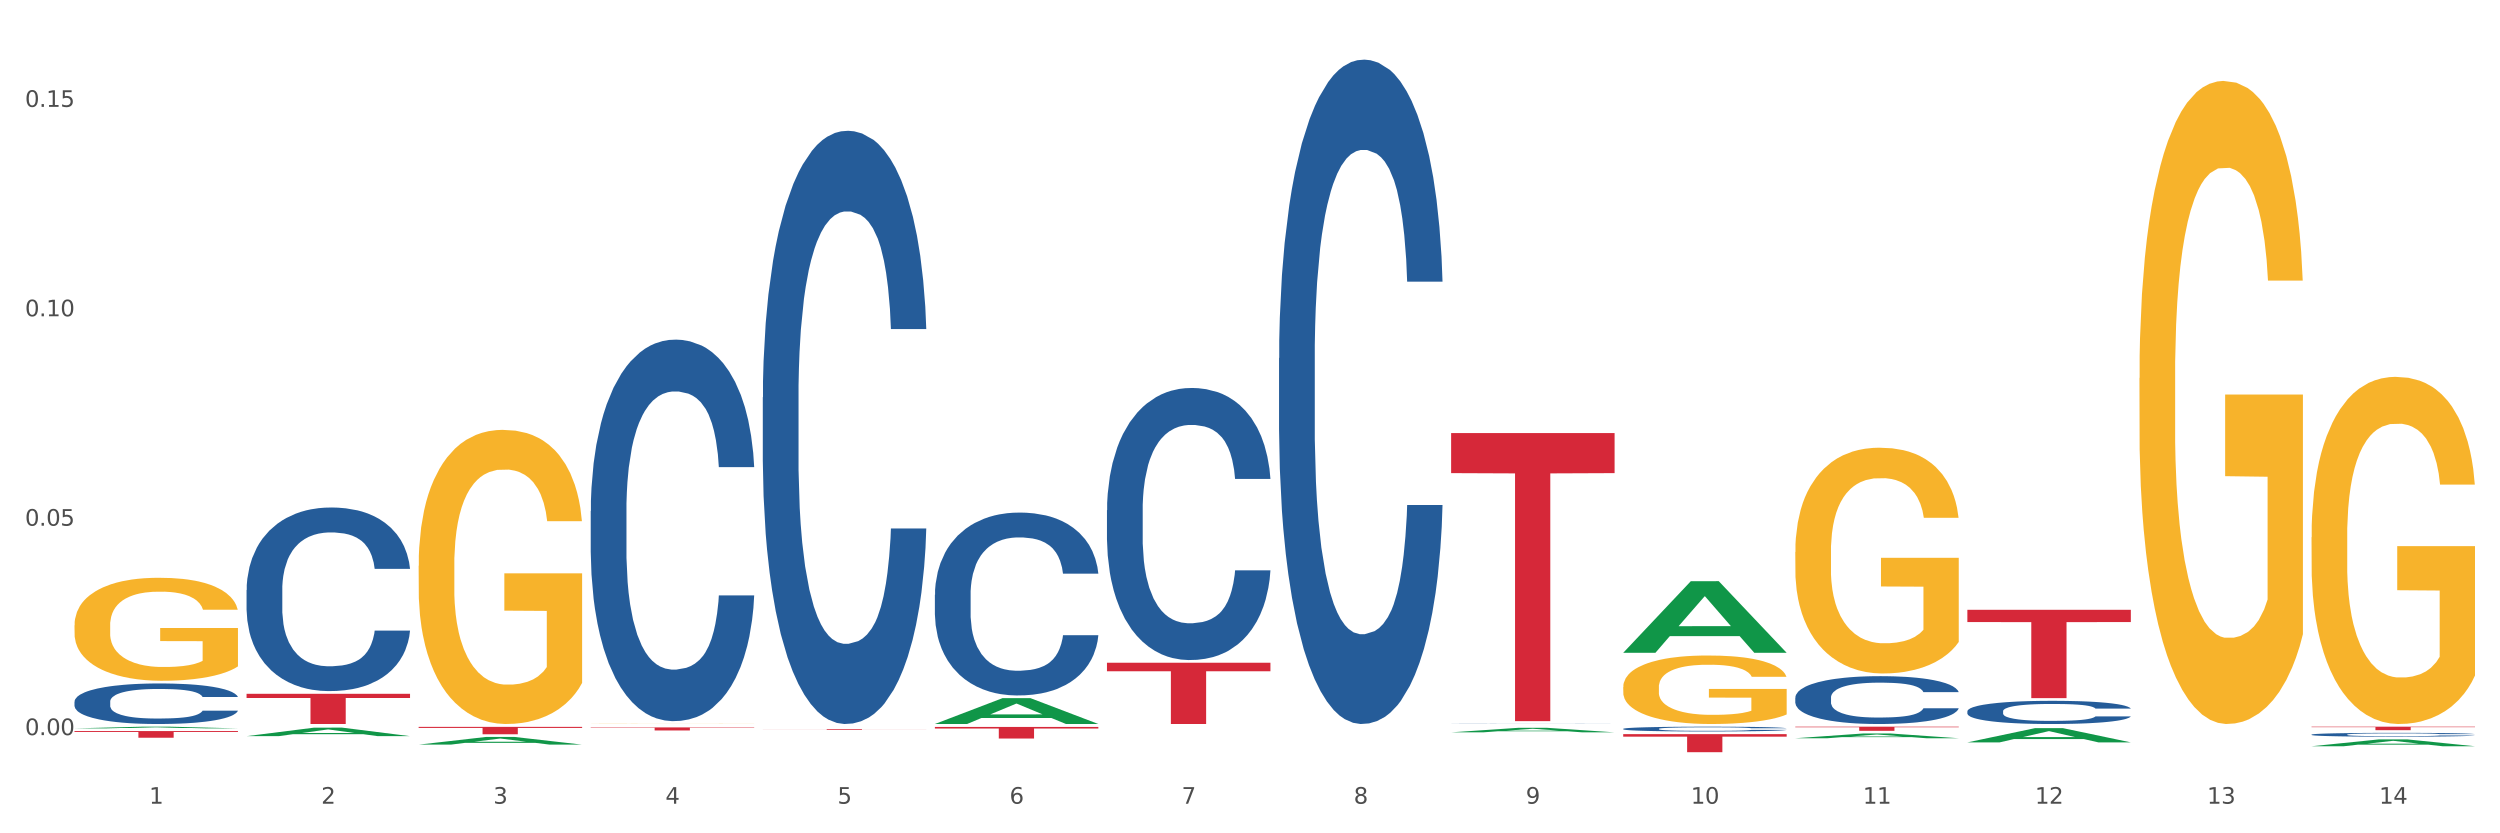 <?xml version="1.0" encoding="utf-8" standalone="no"?>
<!DOCTYPE svg PUBLIC "-//W3C//DTD SVG 1.1//EN"
  "http://www.w3.org/Graphics/SVG/1.1/DTD/svg11.dtd">
<svg xmlns:xlink="http://www.w3.org/1999/xlink" width="1080pt" height="360pt" viewBox="0 0 1080 360" xmlns="http://www.w3.org/2000/svg" version="1.1">
 <rect x="0" y="0" width="1080" height="360" fill="#333333" stroke="none"/>
 <defs>
  <style type="text/css">*{stroke-linejoin: round; stroke-linecap: butt}</style>
 </defs>
 <g id="figure_1">
  <g id="patch_1">
   <path d="M 0 360 
L 1080 360 
L 1080 0 
L 0 0 
z
" style="fill: #ffffff; stroke: #ffffff; stroke-linejoin: miter"/>
  </g>
  <g id="axes_1">
   <g id="matplotlib.axis_1">
    <g id="xtick_1">
     <g id="text_1">
      <!-- 1 -->
      <g style="fill: #4d4d4d" transform="translate(64.432 347.204) scale(0.096 -0.096)">
       <defs>
        <path id="DejaVuSans-31" d="M 794 531 
L 1825 531 
L 1825 4091 
L 703 3866 
L 703 4441 
L 1819 4666 
L 2450 4666 
L 2450 531 
L 3481 531 
L 3481 0 
L 794 0 
L 794 531 
z
" transform="scale(0.016)"/>
       </defs>
       <use xlink:href="#DejaVuSans-31"/>
      </g>
     </g>
    </g>
    <g id="xtick_2">
     <g id="text_2">
      <!-- 2 -->
      <g style="fill: #4d4d4d" transform="translate(138.771 347.204) scale(0.096 -0.096)">
       <defs>
        <path id="DejaVuSans-32" d="M 1228 531 
L 3431 531 
L 3431 0 
L 469 0 
L 469 531 
Q 828 903 1448 1529 
Q 2069 2156 2228 2338 
Q 2531 2678 2651 2914 
Q 2772 3150 2772 3378 
Q 2772 3750 2511 3984 
Q 2250 4219 1831 4219 
Q 1534 4219 1204 4116 
Q 875 4013 500 3803 
L 500 4441 
Q 881 4594 1212 4672 
Q 1544 4750 1819 4750 
Q 2544 4750 2975 4387 
Q 3406 4025 3406 3419 
Q 3406 3131 3298 2873 
Q 3191 2616 2906 2266 
Q 2828 2175 2409 1742 
Q 1991 1309 1228 531 
z
" transform="scale(0.016)"/>
       </defs>
       <use xlink:href="#DejaVuSans-32"/>
      </g>
     </g>
    </g>
    <g id="xtick_3">
     <g id="text_3">
      <!-- 3 -->
      <g style="fill: #4d4d4d" transform="translate(213.109 347.204) scale(0.096 -0.096)">
       <defs>
        <path id="DejaVuSans-33" d="M 2597 2516 
Q 3050 2419 3304 2112 
Q 3559 1806 3559 1356 
Q 3559 666 3084 287 
Q 2609 -91 1734 -91 
Q 1441 -91 1130 -33 
Q 819 25 488 141 
L 488 750 
Q 750 597 1062 519 
Q 1375 441 1716 441 
Q 2309 441 2620 675 
Q 2931 909 2931 1356 
Q 2931 1769 2642 2001 
Q 2353 2234 1838 2234 
L 1294 2234 
L 1294 2753 
L 1863 2753 
Q 2328 2753 2575 2939 
Q 2822 3125 2822 3475 
Q 2822 3834 2567 4026 
Q 2313 4219 1838 4219 
Q 1578 4219 1281 4162 
Q 984 4106 628 3988 
L 628 4550 
Q 988 4650 1302 4700 
Q 1616 4750 1894 4750 
Q 2613 4750 3031 4423 
Q 3450 4097 3450 3541 
Q 3450 3153 3228 2886 
Q 3006 2619 2597 2516 
z
" transform="scale(0.016)"/>
       </defs>
       <use xlink:href="#DejaVuSans-33"/>
      </g>
     </g>
    </g>
    <g id="xtick_4">
     <g id="text_4">
      <!-- 4 -->
      <g style="fill: #4d4d4d" transform="translate(287.448 347.204) scale(0.096 -0.096)">
       <defs>
        <path id="DejaVuSans-34" d="M 2419 4116 
L 825 1625 
L 2419 1625 
L 2419 4116 
z
M 2253 4666 
L 3047 4666 
L 3047 1625 
L 3713 1625 
L 3713 1100 
L 3047 1100 
L 3047 0 
L 2419 0 
L 2419 1100 
L 313 1100 
L 313 1709 
L 2253 4666 
z
" transform="scale(0.016)"/>
       </defs>
       <use xlink:href="#DejaVuSans-34"/>
      </g>
     </g>
    </g>
    <g id="xtick_5">
     <g id="text_5">
      <!-- 5 -->
      <g style="fill: #4d4d4d" transform="translate(361.787 347.204) scale(0.096 -0.096)">
       <defs>
        <path id="DejaVuSans-35" d="M 691 4666 
L 3169 4666 
L 3169 4134 
L 1269 4134 
L 1269 2991 
Q 1406 3038 1543 3061 
Q 1681 3084 1819 3084 
Q 2600 3084 3056 2656 
Q 3513 2228 3513 1497 
Q 3513 744 3044 326 
Q 2575 -91 1722 -91 
Q 1428 -91 1123 -41 
Q 819 9 494 109 
L 494 744 
Q 775 591 1075 516 
Q 1375 441 1709 441 
Q 2250 441 2565 725 
Q 2881 1009 2881 1497 
Q 2881 1984 2565 2268 
Q 2250 2553 1709 2553 
Q 1456 2553 1204 2497 
Q 953 2441 691 2322 
L 691 4666 
z
" transform="scale(0.016)"/>
       </defs>
       <use xlink:href="#DejaVuSans-35"/>
      </g>
     </g>
    </g>
    <g id="xtick_6">
     <g id="text_6">
      <!-- 6 -->
      <g style="fill: #4d4d4d" transform="translate(436.125 347.204) scale(0.096 -0.096)">
       <defs>
        <path id="DejaVuSans-36" d="M 2113 2584 
Q 1688 2584 1439 2293 
Q 1191 2003 1191 1497 
Q 1191 994 1439 701 
Q 1688 409 2113 409 
Q 2538 409 2786 701 
Q 3034 994 3034 1497 
Q 3034 2003 2786 2293 
Q 2538 2584 2113 2584 
z
M 3366 4563 
L 3366 3988 
Q 3128 4100 2886 4159 
Q 2644 4219 2406 4219 
Q 1781 4219 1451 3797 
Q 1122 3375 1075 2522 
Q 1259 2794 1537 2939 
Q 1816 3084 2150 3084 
Q 2853 3084 3261 2657 
Q 3669 2231 3669 1497 
Q 3669 778 3244 343 
Q 2819 -91 2113 -91 
Q 1303 -91 875 529 
Q 447 1150 447 2328 
Q 447 3434 972 4092 
Q 1497 4750 2381 4750 
Q 2619 4750 2861 4703 
Q 3103 4656 3366 4563 
z
" transform="scale(0.016)"/>
       </defs>
       <use xlink:href="#DejaVuSans-36"/>
      </g>
     </g>
    </g>
    <g id="xtick_7">
     <g id="text_7">
      <!-- 7 -->
      <g style="fill: #4d4d4d" transform="translate(510.464 347.204) scale(0.096 -0.096)">
       <defs>
        <path id="DejaVuSans-37" d="M 525 4666 
L 3525 4666 
L 3525 4397 
L 1831 0 
L 1172 0 
L 2766 4134 
L 525 4134 
L 525 4666 
z
" transform="scale(0.016)"/>
       </defs>
       <use xlink:href="#DejaVuSans-37"/>
      </g>
     </g>
    </g>
    <g id="xtick_8">
     <g id="text_8">
      <!-- 8 -->
      <g style="fill: #4d4d4d" transform="translate(584.803 347.204) scale(0.096 -0.096)">
       <defs>
        <path id="DejaVuSans-38" d="M 2034 2216 
Q 1584 2216 1326 1975 
Q 1069 1734 1069 1313 
Q 1069 891 1326 650 
Q 1584 409 2034 409 
Q 2484 409 2743 651 
Q 3003 894 3003 1313 
Q 3003 1734 2745 1975 
Q 2488 2216 2034 2216 
z
M 1403 2484 
Q 997 2584 770 2862 
Q 544 3141 544 3541 
Q 544 4100 942 4425 
Q 1341 4750 2034 4750 
Q 2731 4750 3128 4425 
Q 3525 4100 3525 3541 
Q 3525 3141 3298 2862 
Q 3072 2584 2669 2484 
Q 3125 2378 3379 2068 
Q 3634 1759 3634 1313 
Q 3634 634 3220 271 
Q 2806 -91 2034 -91 
Q 1263 -91 848 271 
Q 434 634 434 1313 
Q 434 1759 690 2068 
Q 947 2378 1403 2484 
z
M 1172 3481 
Q 1172 3119 1398 2916 
Q 1625 2713 2034 2713 
Q 2441 2713 2670 2916 
Q 2900 3119 2900 3481 
Q 2900 3844 2670 4047 
Q 2441 4250 2034 4250 
Q 1625 4250 1398 4047 
Q 1172 3844 1172 3481 
z
" transform="scale(0.016)"/>
       </defs>
       <use xlink:href="#DejaVuSans-38"/>
      </g>
     </g>
    </g>
    <g id="xtick_9">
     <g id="text_9">
      <!-- 9 -->
      <g style="fill: #4d4d4d" transform="translate(659.142 347.204) scale(0.096 -0.096)">
       <defs>
        <path id="DejaVuSans-39" d="M 703 97 
L 703 672 
Q 941 559 1184 500 
Q 1428 441 1663 441 
Q 2288 441 2617 861 
Q 2947 1281 2994 2138 
Q 2813 1869 2534 1725 
Q 2256 1581 1919 1581 
Q 1219 1581 811 2004 
Q 403 2428 403 3163 
Q 403 3881 828 4315 
Q 1253 4750 1959 4750 
Q 2769 4750 3195 4129 
Q 3622 3509 3622 2328 
Q 3622 1225 3098 567 
Q 2575 -91 1691 -91 
Q 1453 -91 1209 -44 
Q 966 3 703 97 
z
M 1959 2075 
Q 2384 2075 2632 2365 
Q 2881 2656 2881 3163 
Q 2881 3666 2632 3958 
Q 2384 4250 1959 4250 
Q 1534 4250 1286 3958 
Q 1038 3666 1038 3163 
Q 1038 2656 1286 2365 
Q 1534 2075 1959 2075 
z
" transform="scale(0.016)"/>
       </defs>
       <use xlink:href="#DejaVuSans-39"/>
      </g>
     </g>
    </g>
    <g id="xtick_10">
     <g id="text_10">
      <!-- 10 -->
      <g style="fill: #4d4d4d" transform="translate(730.426 347.204) scale(0.096 -0.096)">
       <defs>
        <path id="DejaVuSans-30" d="M 2034 4250 
Q 1547 4250 1301 3770 
Q 1056 3291 1056 2328 
Q 1056 1369 1301 889 
Q 1547 409 2034 409 
Q 2525 409 2770 889 
Q 3016 1369 3016 2328 
Q 3016 3291 2770 3770 
Q 2525 4250 2034 4250 
z
M 2034 4750 
Q 2819 4750 3233 4129 
Q 3647 3509 3647 2328 
Q 3647 1150 3233 529 
Q 2819 -91 2034 -91 
Q 1250 -91 836 529 
Q 422 1150 422 2328 
Q 422 3509 836 4129 
Q 1250 4750 2034 4750 
z
" transform="scale(0.016)"/>
       </defs>
       <use xlink:href="#DejaVuSans-31"/>
       <use xlink:href="#DejaVuSans-30" transform="translate(63.623 0)"/>
      </g>
     </g>
    </g>
    <g id="xtick_11">
     <g id="text_11">
      <!-- 11 -->
      <g style="fill: #4d4d4d" transform="translate(804.765 347.204) scale(0.096 -0.096)">
       <use xlink:href="#DejaVuSans-31"/>
       <use xlink:href="#DejaVuSans-31" transform="translate(63.623 0)"/>
      </g>
     </g>
    </g>
    <g id="xtick_12">
     <g id="text_12">
      <!-- 12 -->
      <g style="fill: #4d4d4d" transform="translate(879.104 347.204) scale(0.096 -0.096)">
       <use xlink:href="#DejaVuSans-31"/>
       <use xlink:href="#DejaVuSans-32" transform="translate(63.623 0)"/>
      </g>
     </g>
    </g>
    <g id="xtick_13">
     <g id="text_13">
      <!-- 13 -->
      <g style="fill: #4d4d4d" transform="translate(953.442 347.204) scale(0.096 -0.096)">
       <use xlink:href="#DejaVuSans-31"/>
       <use xlink:href="#DejaVuSans-33" transform="translate(63.623 0)"/>
      </g>
     </g>
    </g>
    <g id="xtick_14">
     <g id="text_14">
      <!-- 14 -->
      <g style="fill: #4d4d4d" transform="translate(1027.781 347.204) scale(0.096 -0.096)">
       <use xlink:href="#DejaVuSans-31"/>
       <use xlink:href="#DejaVuSans-34" transform="translate(63.623 0)"/>
      </g>
     </g>
    </g>
    <g id="xtick_15"/>
    <g id="xtick_16"/>
    <g id="xtick_17"/>
    <g id="xtick_18"/>
    <g id="xtick_19"/>
    <g id="xtick_20"/>
    <g id="xtick_21"/>
    <g id="xtick_22"/>
    <g id="xtick_23"/>
    <g id="xtick_24"/>
    <g id="xtick_25"/>
    <g id="xtick_26"/>
    <g id="xtick_27"/>
   </g>
   <g id="matplotlib.axis_2">
    <g id="ytick_1">
     <g id="text_15">
      <!-- 0.00 -->
      <g style="fill: #4d4d4d" transform="translate(10.8 317.573) scale(0.096 -0.096)">
       <defs>
        <path id="DejaVuSans-2e" d="M 684 794 
L 1344 794 
L 1344 0 
L 684 0 
L 684 794 
z
" transform="scale(0.016)"/>
       </defs>
       <use xlink:href="#DejaVuSans-30"/>
       <use xlink:href="#DejaVuSans-2e" transform="translate(63.623 0)"/>
       <use xlink:href="#DejaVuSans-30" transform="translate(95.41 0)"/>
       <use xlink:href="#DejaVuSans-30" transform="translate(159.033 0)"/>
      </g>
     </g>
    </g>
    <g id="ytick_2">
     <g id="text_16">
      <!-- 0.05 -->
      <g style="fill: #4d4d4d" transform="translate(10.8 227.106) scale(0.096 -0.096)">
       <use xlink:href="#DejaVuSans-30"/>
       <use xlink:href="#DejaVuSans-2e" transform="translate(63.623 0)"/>
       <use xlink:href="#DejaVuSans-30" transform="translate(95.41 0)"/>
       <use xlink:href="#DejaVuSans-35" transform="translate(159.033 0)"/>
      </g>
     </g>
    </g>
    <g id="ytick_3">
     <g id="text_17">
      <!-- 0.10 -->
      <g style="fill: #4d4d4d" transform="translate(10.8 136.64) scale(0.096 -0.096)">
       <use xlink:href="#DejaVuSans-30"/>
       <use xlink:href="#DejaVuSans-2e" transform="translate(63.623 0)"/>
       <use xlink:href="#DejaVuSans-31" transform="translate(95.41 0)"/>
       <use xlink:href="#DejaVuSans-30" transform="translate(159.033 0)"/>
      </g>
     </g>
    </g>
    <g id="ytick_4">
     <g id="text_18">
      <!-- 0.15 -->
      <g style="fill: #4d4d4d" transform="translate(10.8 46.173) scale(0.096 -0.096)">
       <use xlink:href="#DejaVuSans-30"/>
       <use xlink:href="#DejaVuSans-2e" transform="translate(63.623 0)"/>
       <use xlink:href="#DejaVuSans-31" transform="translate(95.41 0)"/>
       <use xlink:href="#DejaVuSans-35" transform="translate(159.033 0)"/>
      </g>
     </g>
    </g>
    <g id="ytick_5"/>
    <g id="ytick_6"/>
    <g id="ytick_7"/>
   </g>
   <g id="PolyCollection_1">
    <path d="M 32.175 314.661 
L 32.248 314.66 
L 61.37 313.926 
L 73.456 313.926 
L 102.797 314.662 
L 88.818 314.662 
L 82.484 314.491 
L 52.415 314.491 
L 52.197 314.493 
L 46.081 314.662 
L 32.175 314.662 
L 32.175 314.661 
L 56.201 314.388 
L 78.698 314.388 
L 67.559 314.083 
L 67.413 314.081 
L 67.267 314.083 
L 56.128 314.388 
L 56.201 314.388 
L 32.175 314.661 
z
" clip-path="url(#p42011987c7)" style="fill: #109648"/>
    <path d="M 255.191 220.773 
L 255.275 220.622 
L 255.275 216.408 
L 255.525 210.688 
L 256.443 200.151 
L 257.612 192.173 
L 259.615 182.841 
L 260.701 178.927 
L 262.12 174.562 
L 265.041 167.487 
L 268.381 161.466 
L 270.718 158.155 
L 272.471 156.047 
L 276.394 152.284 
L 278.648 150.628 
L 280.986 149.274 
L 282.989 148.37 
L 286.328 147.317 
L 288.999 146.865 
L 292.088 146.715 
L 294.676 146.865 
L 298.098 147.467 
L 303.107 149.274 
L 305.027 150.327 
L 307.615 152.134 
L 310.286 154.542 
L 312.457 156.95 
L 314.961 160.412 
L 317.549 164.928 
L 320.053 170.648 
L 321.806 175.916 
L 323.225 181.486 
L 324.477 188.259 
L 325.396 195.635 
L 325.813 201.807 
L 310.537 201.807 
L 310.119 196.237 
L 309.284 190.216 
L 308.45 186.152 
L 307.531 182.841 
L 306.112 179.077 
L 304.86 176.669 
L 302.773 173.809 
L 300.853 172.003 
L 299.267 170.949 
L 297.347 170.046 
L 293.257 169.143 
L 290.335 169.143 
L 288.499 169.444 
L 286.245 170.196 
L 284.325 171.25 
L 282.071 173.056 
L 280.318 175.013 
L 278.565 177.572 
L 277.563 179.379 
L 276.06 182.69 
L 275.059 185.399 
L 273.723 190.066 
L 272.972 193.377 
L 271.636 201.957 
L 271.052 208.279 
L 270.801 212.644 
L 270.634 217.461 
L 270.634 240.943 
L 271.135 251.48 
L 271.553 255.996 
L 272.22 261.113 
L 273.473 267.737 
L 275.309 274.209 
L 277.229 278.875 
L 278.815 281.735 
L 280.318 283.843 
L 281.82 285.498 
L 283.657 287.004 
L 285.159 287.907 
L 287.413 288.81 
L 290.085 289.262 
L 292.172 289.262 
L 296.429 288.509 
L 298.349 287.756 
L 300.185 286.703 
L 302.189 285.047 
L 303.775 283.241 
L 304.693 281.886 
L 306.196 279.026 
L 307.364 276.015 
L 308.366 272.553 
L 309.034 269.543 
L 309.785 265.027 
L 310.37 259.909 
L 310.537 257.2 
L 325.813 257.2 
L 325.479 262.619 
L 324.895 267.887 
L 323.726 274.962 
L 322.808 279.026 
L 321.389 283.993 
L 319.886 288.208 
L 317.799 292.874 
L 315.879 296.336 
L 313.876 299.347 
L 311.705 302.056 
L 307.782 305.819 
L 306.363 306.873 
L 303.358 308.679 
L 301.02 309.733 
L 297.598 310.787 
L 294.092 311.389 
L 290.419 311.539 
L 287.163 311.238 
L 283.573 310.335 
L 281.32 309.432 
L 278.815 308.077 
L 275.893 305.97 
L 273.139 303.411 
L 270.551 300.4 
L 268.13 296.938 
L 265.876 293.025 
L 262.955 286.552 
L 260.784 280.23 
L 259.198 274.36 
L 258.113 269.392 
L 257.028 263.07 
L 256.443 258.705 
L 255.525 248.168 
L 255.191 238.384 
L 255.191 220.773 
z
" clip-path="url(#p42011987c7)" style="fill: #255c99"/>
    <path d="M 329.53 171.645 
L 329.613 171.411 
L 329.613 164.858 
L 329.864 155.965 
L 330.782 139.582 
L 331.951 127.177 
L 333.954 112.667 
L 335.039 106.582 
L 336.458 99.794 
L 339.38 88.795 
L 342.719 79.433 
L 345.057 74.284 
L 346.81 71.007 
L 350.733 65.156 
L 352.987 62.582 
L 355.324 60.475 
L 357.328 59.071 
L 360.667 57.433 
L 363.338 56.731 
L 366.427 56.497 
L 369.015 56.731 
L 372.437 57.667 
L 377.446 60.475 
L 379.366 62.114 
L 381.954 64.922 
L 384.625 68.667 
L 386.795 72.412 
L 389.3 77.795 
L 391.887 84.816 
L 394.392 93.709 
L 396.145 101.901 
L 397.564 110.56 
L 398.816 121.092 
L 399.734 132.56 
L 400.152 142.156 
L 384.875 142.156 
L 384.458 133.497 
L 383.623 124.135 
L 382.788 117.816 
L 381.87 112.667 
L 380.451 106.816 
L 379.199 103.071 
L 377.112 98.624 
L 375.192 95.816 
L 373.606 94.177 
L 371.686 92.773 
L 367.595 91.369 
L 364.674 91.369 
L 362.837 91.837 
L 360.583 93.007 
L 358.663 94.646 
L 356.41 97.454 
L 354.656 100.497 
L 352.903 104.475 
L 351.902 107.284 
L 350.399 112.433 
L 349.397 116.646 
L 348.062 123.901 
L 347.31 129.05 
L 345.975 142.39 
L 345.391 152.22 
L 345.14 159.007 
L 344.973 166.497 
L 344.973 203.007 
L 345.474 219.39 
L 345.891 226.411 
L 346.559 234.369 
L 347.811 244.667 
L 349.648 254.73 
L 351.568 261.986 
L 353.154 266.433 
L 354.656 269.709 
L 356.159 272.284 
L 357.996 274.624 
L 359.498 276.028 
L 361.752 277.433 
L 364.423 278.135 
L 366.51 278.135 
L 370.768 276.964 
L 372.688 275.794 
L 374.524 274.156 
L 376.528 271.582 
L 378.114 268.773 
L 379.032 266.667 
L 380.534 262.22 
L 381.703 257.539 
L 382.705 252.156 
L 383.373 247.475 
L 384.124 240.454 
L 384.708 232.496 
L 384.875 228.284 
L 400.152 228.284 
L 399.818 236.709 
L 399.233 244.901 
L 398.065 255.901 
L 397.146 262.22 
L 395.727 269.943 
L 394.225 276.496 
L 392.138 283.752 
L 390.218 289.135 
L 388.214 293.816 
L 386.044 298.028 
L 382.121 303.879 
L 380.701 305.518 
L 377.696 308.326 
L 375.359 309.964 
L 371.936 311.603 
L 368.43 312.539 
L 364.757 312.773 
L 361.502 312.305 
L 357.912 310.901 
L 355.658 309.496 
L 353.154 307.39 
L 350.232 304.113 
L 347.477 300.135 
L 344.89 295.454 
L 342.469 290.071 
L 340.215 283.986 
L 337.293 273.922 
L 335.123 264.092 
L 333.537 254.965 
L 332.452 247.241 
L 331.366 237.411 
L 330.782 230.624 
L 329.864 214.241 
L 329.53 199.028 
L 329.53 171.645 
z
" clip-path="url(#p42011987c7)" style="fill: #255c99"/>
    <path d="M 403.869 256.93 
L 403.952 256.858 
L 403.952 254.837 
L 404.202 252.095 
L 405.121 247.044 
L 406.289 243.22 
L 408.293 238.746 
L 409.378 236.87 
L 410.797 234.778 
L 413.719 231.386 
L 417.058 228.5 
L 419.395 226.912 
L 421.148 225.902 
L 425.072 224.098 
L 427.326 223.305 
L 429.663 222.655 
L 431.666 222.222 
L 435.006 221.717 
L 437.677 221.501 
L 440.766 221.429 
L 443.353 221.501 
L 446.776 221.789 
L 451.785 222.655 
L 453.704 223.16 
L 456.292 224.026 
L 458.964 225.181 
L 461.134 226.335 
L 463.638 227.995 
L 466.226 230.16 
L 468.73 232.901 
L 470.483 235.427 
L 471.903 238.097 
L 473.155 241.344 
L 474.073 244.88 
L 474.49 247.838 
L 459.214 247.838 
L 458.797 245.168 
L 457.962 242.282 
L 457.127 240.334 
L 456.209 238.746 
L 454.79 236.942 
L 453.538 235.788 
L 451.451 234.417 
L 449.531 233.551 
L 447.945 233.046 
L 446.025 232.613 
L 441.934 232.18 
L 439.012 232.18 
L 437.176 232.324 
L 434.922 232.685 
L 433.002 233.19 
L 430.748 234.056 
L 428.995 234.994 
L 427.242 236.221 
L 426.24 237.087 
L 424.738 238.674 
L 423.736 239.973 
L 422.401 242.21 
L 421.649 243.797 
L 420.314 247.91 
L 419.729 250.941 
L 419.479 253.033 
L 419.312 255.342 
L 419.312 266.599 
L 419.813 271.65 
L 420.23 273.814 
L 420.898 276.268 
L 422.15 279.443 
L 423.987 282.545 
L 425.907 284.782 
L 427.493 286.153 
L 428.995 287.163 
L 430.498 287.957 
L 432.334 288.679 
L 433.837 289.112 
L 436.091 289.545 
L 438.762 289.761 
L 440.849 289.761 
L 445.106 289.4 
L 447.026 289.039 
L 448.863 288.534 
L 450.866 287.741 
L 452.452 286.875 
L 453.371 286.225 
L 454.873 284.854 
L 456.042 283.411 
L 457.044 281.752 
L 457.711 280.308 
L 458.463 278.144 
L 459.047 275.69 
L 459.214 274.392 
L 474.49 274.392 
L 474.156 276.989 
L 473.572 279.515 
L 472.403 282.906 
L 471.485 284.854 
L 470.066 287.236 
L 468.563 289.256 
L 466.477 291.493 
L 464.557 293.152 
L 462.553 294.596 
L 460.383 295.894 
L 456.459 297.698 
L 455.04 298.203 
L 452.035 299.069 
L 449.698 299.574 
L 446.275 300.079 
L 442.769 300.368 
L 439.096 300.44 
L 435.84 300.296 
L 432.251 299.863 
L 429.997 299.43 
L 427.493 298.781 
L 424.571 297.77 
L 421.816 296.544 
L 419.228 295.101 
L 416.808 293.441 
L 414.554 291.565 
L 411.632 288.462 
L 409.462 285.432 
L 407.875 282.617 
L 406.79 280.236 
L 405.705 277.206 
L 405.121 275.113 
L 404.202 270.062 
L 403.869 265.372 
L 403.869 256.93 
z
" clip-path="url(#p42011987c7)" style="fill: #255c99"/>
    <path d="M 478.207 220.414 
L 478.291 220.307 
L 478.291 217.301 
L 478.541 213.222 
L 479.459 205.708 
L 480.628 200.019 
L 482.632 193.364 
L 483.717 190.573 
L 485.136 187.46 
L 488.058 182.414 
L 491.397 178.121 
L 493.734 175.759 
L 495.487 174.256 
L 499.41 171.573 
L 501.664 170.392 
L 504.002 169.426 
L 506.005 168.782 
L 509.344 168.03 
L 512.016 167.708 
L 515.104 167.601 
L 517.692 167.708 
L 521.115 168.138 
L 526.123 169.426 
L 528.043 170.177 
L 530.631 171.465 
L 533.302 173.183 
L 535.473 174.9 
L 537.977 177.369 
L 540.565 180.59 
L 543.069 184.669 
L 544.822 188.426 
L 546.241 192.397 
L 547.493 197.228 
L 548.412 202.488 
L 548.829 206.889 
L 533.553 206.889 
L 533.135 202.917 
L 532.301 198.623 
L 531.466 195.725 
L 530.548 193.364 
L 529.128 190.68 
L 527.876 188.962 
L 525.789 186.923 
L 523.869 185.635 
L 522.283 184.883 
L 520.363 184.239 
L 516.273 183.595 
L 513.351 183.595 
L 511.515 183.81 
L 509.261 184.347 
L 507.341 185.098 
L 505.087 186.386 
L 503.334 187.782 
L 501.581 189.606 
L 500.579 190.895 
L 499.077 193.256 
L 498.075 195.188 
L 496.739 198.516 
L 495.988 200.878 
L 494.652 206.996 
L 494.068 211.505 
L 493.818 214.618 
L 493.651 218.053 
L 493.651 234.799 
L 494.151 242.313 
L 494.569 245.533 
L 495.237 249.183 
L 496.489 253.906 
L 498.325 258.522 
L 500.245 261.849 
L 501.831 263.889 
L 503.334 265.392 
L 504.837 266.573 
L 506.673 267.646 
L 508.176 268.29 
L 510.429 268.934 
L 513.101 269.256 
L 515.188 269.256 
L 519.445 268.719 
L 521.365 268.183 
L 523.202 267.431 
L 525.205 266.25 
L 526.791 264.962 
L 527.709 263.996 
L 529.212 261.957 
L 530.381 259.81 
L 531.382 257.341 
L 532.05 255.194 
L 532.801 251.974 
L 533.386 248.324 
L 533.553 246.392 
L 548.829 246.392 
L 548.495 250.256 
L 547.911 254.013 
L 546.742 259.058 
L 545.824 261.957 
L 544.405 265.499 
L 542.902 268.505 
L 540.815 271.832 
L 538.895 274.301 
L 536.892 276.448 
L 534.721 278.38 
L 530.798 281.064 
L 529.379 281.815 
L 526.374 283.104 
L 524.036 283.855 
L 520.614 284.606 
L 517.108 285.036 
L 513.435 285.143 
L 510.179 284.928 
L 506.59 284.284 
L 504.336 283.64 
L 501.831 282.674 
L 498.91 281.171 
L 496.155 279.347 
L 493.567 277.2 
L 491.146 274.731 
L 488.892 271.94 
L 485.971 267.324 
L 483.8 262.815 
L 482.214 258.629 
L 481.129 255.087 
L 480.044 250.578 
L 479.459 247.465 
L 478.541 239.951 
L 478.207 232.974 
L 478.207 220.414 
z
" clip-path="url(#p42011987c7)" style="fill: #255c99"/>
    <path d="M 552.546 154.719 
L 552.629 154.457 
L 552.629 147.118 
L 552.88 137.157 
L 553.798 118.81 
L 554.967 104.918 
L 556.97 88.667 
L 558.055 81.852 
L 559.475 74.25 
L 562.396 61.931 
L 565.735 51.447 
L 568.073 45.68 
L 569.826 42.01 
L 573.749 35.458 
L 576.003 32.574 
L 578.34 30.215 
L 580.344 28.643 
L 583.683 26.808 
L 586.354 26.022 
L 589.443 25.759 
L 592.031 26.022 
L 595.453 27.07 
L 600.462 30.215 
L 602.382 32.05 
L 604.97 35.196 
L 607.641 39.389 
L 609.811 43.583 
L 612.316 49.612 
L 614.903 57.475 
L 617.408 67.435 
L 619.161 76.609 
L 620.58 86.308 
L 621.832 98.103 
L 622.75 110.946 
L 623.168 121.693 
L 607.891 121.693 
L 607.474 111.995 
L 606.639 101.51 
L 605.804 94.433 
L 604.886 88.667 
L 603.467 82.114 
L 602.215 77.92 
L 600.128 72.94 
L 598.208 69.794 
L 596.622 67.96 
L 594.702 66.387 
L 590.612 64.814 
L 587.69 64.814 
L 585.853 65.339 
L 583.6 66.649 
L 581.68 68.484 
L 579.426 71.629 
L 577.673 75.037 
L 575.92 79.493 
L 574.918 82.638 
L 573.415 88.404 
L 572.414 93.122 
L 571.078 101.248 
L 570.327 107.014 
L 568.991 121.955 
L 568.407 132.964 
L 568.156 140.565 
L 567.989 148.952 
L 567.989 189.842 
L 568.49 208.19 
L 568.908 216.053 
L 569.575 224.965 
L 570.827 236.498 
L 572.664 247.769 
L 574.584 255.894 
L 576.17 260.875 
L 577.673 264.544 
L 579.175 267.427 
L 581.012 270.049 
L 582.514 271.621 
L 584.768 273.194 
L 587.439 273.98 
L 589.526 273.98 
L 593.784 272.67 
L 595.704 271.359 
L 597.54 269.524 
L 599.544 266.641 
L 601.13 263.496 
L 602.048 261.137 
L 603.551 256.157 
L 604.719 250.914 
L 605.721 244.886 
L 606.389 239.643 
L 607.14 231.78 
L 607.724 222.868 
L 607.891 218.15 
L 623.168 218.15 
L 622.834 227.586 
L 622.249 236.76 
L 621.081 249.08 
L 620.163 256.157 
L 618.743 264.806 
L 617.241 272.145 
L 615.154 280.271 
L 613.234 286.3 
L 611.23 291.542 
L 609.06 296.26 
L 605.137 302.813 
L 603.718 304.647 
L 600.712 307.793 
L 598.375 309.628 
L 594.952 311.462 
L 591.446 312.511 
L 587.773 312.773 
L 584.518 312.249 
L 580.928 310.676 
L 578.674 309.103 
L 576.17 306.744 
L 573.248 303.075 
L 570.494 298.619 
L 567.906 293.377 
L 565.485 287.348 
L 563.231 280.533 
L 560.309 269.262 
L 558.139 258.253 
L 556.553 248.031 
L 555.468 239.381 
L 554.382 228.373 
L 553.798 220.771 
L 552.88 202.423 
L 552.546 185.386 
L 552.546 154.719 
z
" clip-path="url(#p42011987c7)" style="fill: #255c99"/>
    <path d="M 626.885 312.728 
L 626.968 312.728 
L 626.968 312.726 
L 627.219 312.723 
L 628.137 312.718 
L 629.306 312.714 
L 631.309 312.709 
L 632.394 312.707 
L 633.813 312.705 
L 636.735 312.701 
L 640.074 312.698 
L 642.411 312.697 
L 644.164 312.696 
L 648.088 312.694 
L 650.342 312.693 
L 652.679 312.692 
L 654.683 312.692 
L 658.022 312.691 
L 660.693 312.691 
L 663.782 312.691 
L 666.369 312.691 
L 669.792 312.691 
L 674.801 312.692 
L 676.721 312.693 
L 679.308 312.694 
L 681.98 312.695 
L 684.15 312.696 
L 686.654 312.698 
L 689.242 312.7 
L 691.747 312.703 
L 693.5 312.706 
L 694.919 312.708 
L 696.171 312.712 
L 697.089 312.715 
L 697.506 312.718 
L 682.23 312.718 
L 681.813 312.716 
L 680.978 312.713 
L 680.143 312.711 
L 679.225 312.709 
L 677.806 312.707 
L 676.554 312.706 
L 674.467 312.704 
L 672.547 312.704 
L 670.961 312.703 
L 669.041 312.703 
L 664.95 312.702 
L 662.029 312.702 
L 660.192 312.702 
L 657.938 312.703 
L 656.018 312.703 
L 653.764 312.704 
L 652.011 312.705 
L 650.258 312.706 
L 649.257 312.707 
L 647.754 312.709 
L 646.752 312.71 
L 645.417 312.713 
L 644.665 312.714 
L 643.33 312.718 
L 642.745 312.722 
L 642.495 312.724 
L 642.328 312.726 
L 642.328 312.738 
L 642.829 312.743 
L 643.246 312.745 
L 643.914 312.748 
L 645.166 312.751 
L 647.003 312.754 
L 648.923 312.757 
L 650.509 312.758 
L 652.011 312.759 
L 653.514 312.76 
L 655.35 312.761 
L 656.853 312.761 
L 659.107 312.762 
L 661.778 312.762 
L 663.865 312.762 
L 668.122 312.761 
L 670.042 312.761 
L 671.879 312.761 
L 673.882 312.76 
L 675.468 312.759 
L 676.387 312.758 
L 677.889 312.757 
L 679.058 312.755 
L 680.06 312.754 
L 680.728 312.752 
L 681.479 312.75 
L 682.063 312.747 
L 682.23 312.746 
L 697.506 312.746 
L 697.173 312.749 
L 696.588 312.751 
L 695.42 312.755 
L 694.501 312.757 
L 693.082 312.759 
L 691.58 312.761 
L 689.493 312.764 
L 687.573 312.765 
L 685.569 312.767 
L 683.399 312.768 
L 679.475 312.77 
L 678.056 312.771 
L 675.051 312.772 
L 672.714 312.772 
L 669.291 312.773 
L 665.785 312.773 
L 662.112 312.773 
L 658.856 312.773 
L 655.267 312.772 
L 653.013 312.772 
L 650.509 312.771 
L 647.587 312.77 
L 644.832 312.769 
L 642.244 312.767 
L 639.824 312.766 
L 637.57 312.764 
L 634.648 312.761 
L 632.478 312.757 
L 630.892 312.754 
L 629.806 312.752 
L 628.721 312.749 
L 628.137 312.747 
L 627.219 312.741 
L 626.885 312.737 
L 626.885 312.728 
z
" clip-path="url(#p42011987c7)" style="fill: #255c99"/>
    <path d="M 32.175 270.162 
L 32.258 270.122 
L 32.258 268.658 
L 32.425 267.399 
L 33.259 264.35 
L 34.51 261.831 
L 35.427 260.489 
L 36.344 259.392 
L 37.428 258.295 
L 38.762 257.157 
L 41.18 255.49 
L 42.681 254.637 
L 44.515 253.743 
L 47.85 252.442 
L 50.268 251.711 
L 52.77 251.101 
L 56.855 250.37 
L 59.523 250.044 
L 62.358 249.801 
L 65.777 249.638 
L 68.361 249.597 
L 74.031 249.719 
L 78.867 250.085 
L 81.202 250.37 
L 84.203 250.857 
L 85.788 251.182 
L 88.372 251.833 
L 91.04 252.686 
L 92.875 253.418 
L 95.626 254.8 
L 97.711 256.181 
L 99.628 257.888 
L 100.629 259.067 
L 101.379 260.164 
L 102.046 261.424 
L 102.713 263.416 
L 87.705 263.416 
L 87.122 261.993 
L 86.204 260.652 
L 84.87 259.351 
L 83.703 258.539 
L 81.702 257.523 
L 79.868 256.872 
L 77.95 256.385 
L 75.615 255.978 
L 73.781 255.775 
L 71.196 255.612 
L 66.11 255.653 
L 62.692 255.978 
L 60.357 256.385 
L 58.856 256.75 
L 57.522 257.157 
L 56.021 257.726 
L 54.27 258.579 
L 53.02 259.351 
L 51.769 260.327 
L 50.768 261.302 
L 49.851 262.44 
L 49.101 263.659 
L 48.517 264.919 
L 48.017 266.464 
L 47.6 269.024 
L 47.6 274.592 
L 47.767 275.852 
L 48.184 277.518 
L 48.684 278.778 
L 49.518 280.282 
L 50.268 281.298 
L 51.686 282.761 
L 53.27 283.981 
L 54.52 284.753 
L 55.771 285.403 
L 57.939 286.297 
L 60.357 287.029 
L 62.441 287.476 
L 65.276 287.882 
L 67.194 288.045 
L 68.862 288.126 
L 72.947 288.126 
L 75.865 288.004 
L 79.117 287.72 
L 81.619 287.354 
L 83.703 286.907 
L 86.038 286.175 
L 87.538 285.484 
L 87.538 276.99 
L 69.195 276.949 
L 69.195 271.3 
L 102.797 271.3 
L 102.797 287.882 
L 101.379 288.736 
L 99.795 289.508 
L 98.128 290.199 
L 95.626 291.052 
L 92.625 291.865 
L 89.956 292.434 
L 87.122 292.922 
L 83.786 293.369 
L 79.451 293.775 
L 76.783 293.938 
L 73.447 294.06 
L 69.529 294.1 
L 66.11 294.019 
L 62.775 293.816 
L 59.273 293.45 
L 55.855 292.922 
L 53.27 292.393 
L 50.685 291.743 
L 47.934 290.89 
L 45.766 290.077 
L 44.098 289.345 
L 42.264 288.411 
L 40.263 287.191 
L 38.762 286.094 
L 37.428 284.956 
L 36.01 283.493 
L 35.01 282.233 
L 34.009 280.648 
L 33.426 279.469 
L 32.759 277.64 
L 32.258 275.08 
L 32.175 270.162 
z
" clip-path="url(#p42011987c7)" style="fill: #f7b32b"/>
    <path d="M 775.562 301.39 
L 775.646 301.371 
L 775.646 300.842 
L 775.896 300.125 
L 776.814 298.803 
L 777.983 297.803 
L 779.986 296.632 
L 781.072 296.141 
L 782.491 295.594 
L 785.412 294.707 
L 788.752 293.952 
L 791.089 293.536 
L 792.842 293.272 
L 796.765 292.8 
L 799.019 292.592 
L 801.357 292.423 
L 803.36 292.309 
L 806.699 292.177 
L 809.37 292.12 
L 812.459 292.102 
L 815.047 292.12 
L 818.469 292.196 
L 823.478 292.423 
L 825.398 292.555 
L 827.986 292.781 
L 830.657 293.083 
L 832.828 293.385 
L 835.332 293.82 
L 837.92 294.386 
L 840.424 295.103 
L 842.177 295.764 
L 843.596 296.462 
L 844.848 297.312 
L 845.766 298.237 
L 846.184 299.011 
L 830.908 299.011 
L 830.49 298.312 
L 829.655 297.557 
L 828.821 297.048 
L 827.902 296.632 
L 826.483 296.16 
L 825.231 295.858 
L 823.144 295.5 
L 821.224 295.273 
L 819.638 295.141 
L 817.718 295.028 
L 813.628 294.914 
L 810.706 294.914 
L 808.87 294.952 
L 806.616 295.047 
L 804.696 295.179 
L 802.442 295.405 
L 800.689 295.651 
L 798.936 295.972 
L 797.934 296.198 
L 796.431 296.613 
L 795.43 296.953 
L 794.094 297.538 
L 793.343 297.954 
L 792.007 299.03 
L 791.423 299.823 
L 791.172 300.37 
L 791.005 300.974 
L 791.005 303.919 
L 791.506 305.241 
L 791.924 305.807 
L 792.591 306.449 
L 793.844 307.279 
L 795.68 308.091 
L 797.6 308.676 
L 799.186 309.035 
L 800.689 309.299 
L 802.191 309.507 
L 804.028 309.696 
L 805.53 309.809 
L 807.784 309.922 
L 810.456 309.979 
L 812.543 309.979 
L 816.8 309.885 
L 818.72 309.79 
L 820.556 309.658 
L 822.56 309.45 
L 824.146 309.224 
L 825.064 309.054 
L 826.567 308.695 
L 827.735 308.318 
L 828.737 307.884 
L 829.405 307.506 
L 830.156 306.94 
L 830.741 306.298 
L 830.908 305.958 
L 846.184 305.958 
L 845.85 306.638 
L 845.266 307.298 
L 844.097 308.186 
L 843.179 308.695 
L 841.76 309.318 
L 840.257 309.847 
L 838.17 310.432 
L 836.25 310.866 
L 834.247 311.244 
L 832.076 311.584 
L 828.153 312.056 
L 826.734 312.188 
L 823.728 312.414 
L 821.391 312.546 
L 817.969 312.679 
L 814.463 312.754 
L 810.79 312.773 
L 807.534 312.735 
L 803.944 312.622 
L 801.69 312.509 
L 799.186 312.339 
L 796.264 312.074 
L 793.51 311.754 
L 790.922 311.376 
L 788.501 310.942 
L 786.247 310.451 
L 783.325 309.639 
L 781.155 308.846 
L 779.569 308.11 
L 778.484 307.487 
L 777.399 306.694 
L 776.814 306.147 
L 775.896 304.825 
L 775.562 303.598 
L 775.562 301.39 
z
" clip-path="url(#p42011987c7)" style="fill: #255c99"/>
    <path d="M 849.901 307.255 
L 849.984 307.246 
L 849.984 306.99 
L 850.235 306.642 
L 851.153 306.001 
L 852.322 305.516 
L 854.325 304.949 
L 855.41 304.711 
L 856.829 304.446 
L 859.751 304.016 
L 863.09 303.65 
L 865.428 303.448 
L 867.181 303.32 
L 871.104 303.091 
L 873.358 302.991 
L 875.695 302.908 
L 877.699 302.853 
L 881.038 302.789 
L 883.709 302.762 
L 886.798 302.753 
L 889.386 302.762 
L 892.808 302.799 
L 897.817 302.908 
L 899.737 302.972 
L 902.325 303.082 
L 904.996 303.229 
L 907.166 303.375 
L 909.671 303.586 
L 912.258 303.86 
L 914.763 304.208 
L 916.516 304.528 
L 917.935 304.867 
L 919.187 305.278 
L 920.105 305.727 
L 920.523 306.102 
L 905.246 306.102 
L 904.829 305.763 
L 903.994 305.397 
L 903.159 305.15 
L 902.241 304.949 
L 900.822 304.72 
L 899.57 304.574 
L 897.483 304.4 
L 895.563 304.29 
L 893.977 304.226 
L 892.057 304.171 
L 887.966 304.116 
L 885.045 304.116 
L 883.208 304.135 
L 880.954 304.18 
L 879.034 304.244 
L 876.78 304.354 
L 875.027 304.473 
L 873.274 304.629 
L 872.273 304.739 
L 870.77 304.94 
L 869.768 305.105 
L 868.433 305.388 
L 867.681 305.59 
L 866.346 306.111 
L 865.761 306.496 
L 865.511 306.761 
L 865.344 307.054 
L 865.344 308.481 
L 865.845 309.122 
L 866.262 309.396 
L 866.93 309.707 
L 868.182 310.11 
L 870.019 310.504 
L 871.939 310.787 
L 873.525 310.961 
L 875.027 311.089 
L 876.53 311.19 
L 878.367 311.281 
L 879.869 311.336 
L 882.123 311.391 
L 884.794 311.419 
L 886.881 311.419 
L 891.139 311.373 
L 893.059 311.327 
L 894.895 311.263 
L 896.899 311.162 
L 898.485 311.053 
L 899.403 310.97 
L 900.905 310.796 
L 902.074 310.613 
L 903.076 310.403 
L 903.744 310.22 
L 904.495 309.945 
L 905.079 309.634 
L 905.246 309.47 
L 920.523 309.47 
L 920.189 309.799 
L 919.604 310.119 
L 918.436 310.549 
L 917.517 310.796 
L 916.098 311.098 
L 914.596 311.355 
L 912.509 311.638 
L 910.589 311.849 
L 908.585 312.032 
L 906.415 312.196 
L 902.491 312.425 
L 901.072 312.489 
L 898.067 312.599 
L 895.73 312.663 
L 892.307 312.727 
L 888.801 312.764 
L 885.128 312.773 
L 881.873 312.755 
L 878.283 312.7 
L 876.029 312.645 
L 873.525 312.562 
L 870.603 312.434 
L 867.848 312.279 
L 865.261 312.096 
L 862.84 311.885 
L 860.586 311.647 
L 857.664 311.254 
L 855.494 310.87 
L 853.908 310.513 
L 852.823 310.211 
L 851.737 309.826 
L 851.153 309.561 
L 850.235 308.92 
L 849.901 308.326 
L 849.901 307.255 
z
" clip-path="url(#p42011987c7)" style="fill: #255c99"/>
    <path d="M 998.578 317.339 
L 998.662 317.338 
L 998.662 317.295 
L 998.912 317.237 
L 999.83 317.131 
L 1000.999 317.05 
L 1003.003 316.956 
L 1004.088 316.916 
L 1005.507 316.872 
L 1008.429 316.8 
L 1011.768 316.74 
L 1014.105 316.706 
L 1015.858 316.685 
L 1019.781 316.647 
L 1022.035 316.63 
L 1024.373 316.616 
L 1026.376 316.607 
L 1029.715 316.597 
L 1032.387 316.592 
L 1035.475 316.59 
L 1038.063 316.592 
L 1041.486 316.598 
L 1046.494 316.616 
L 1048.414 316.627 
L 1051.002 316.645 
L 1053.673 316.67 
L 1055.844 316.694 
L 1058.348 316.729 
L 1060.936 316.775 
L 1063.44 316.832 
L 1065.193 316.886 
L 1066.612 316.942 
L 1067.864 317.01 
L 1068.783 317.085 
L 1069.2 317.147 
L 1053.924 317.147 
L 1053.506 317.091 
L 1052.671 317.03 
L 1051.837 316.989 
L 1050.918 316.956 
L 1049.499 316.918 
L 1048.247 316.893 
L 1046.16 316.864 
L 1044.24 316.846 
L 1042.654 316.835 
L 1040.734 316.826 
L 1036.644 316.817 
L 1033.722 316.817 
L 1031.886 316.82 
L 1029.632 316.828 
L 1027.712 316.838 
L 1025.458 316.857 
L 1023.705 316.877 
L 1021.952 316.902 
L 1020.95 316.921 
L 1019.448 316.954 
L 1018.446 316.981 
L 1017.11 317.029 
L 1016.359 317.062 
L 1015.023 317.149 
L 1014.439 317.213 
L 1014.188 317.257 
L 1014.022 317.306 
L 1014.022 317.543 
L 1014.522 317.649 
L 1014.94 317.695 
L 1015.608 317.747 
L 1016.86 317.814 
L 1018.696 317.879 
L 1020.616 317.926 
L 1022.202 317.955 
L 1023.705 317.977 
L 1025.207 317.993 
L 1027.044 318.009 
L 1028.547 318.018 
L 1030.8 318.027 
L 1033.472 318.031 
L 1035.559 318.031 
L 1039.816 318.024 
L 1041.736 318.016 
L 1043.572 318.005 
L 1045.576 317.989 
L 1047.162 317.97 
L 1048.08 317.957 
L 1049.583 317.928 
L 1050.752 317.897 
L 1051.753 317.862 
L 1052.421 317.832 
L 1053.172 317.786 
L 1053.757 317.735 
L 1053.924 317.707 
L 1069.2 317.707 
L 1068.866 317.762 
L 1068.282 317.815 
L 1067.113 317.887 
L 1066.195 317.928 
L 1064.776 317.978 
L 1063.273 318.021 
L 1061.186 318.068 
L 1059.266 318.103 
L 1057.263 318.133 
L 1055.092 318.161 
L 1051.169 318.199 
L 1049.75 318.209 
L 1046.745 318.228 
L 1044.407 318.238 
L 1040.985 318.249 
L 1037.479 318.255 
L 1033.806 318.257 
L 1030.55 318.254 
L 1026.96 318.244 
L 1024.707 318.235 
L 1022.202 318.222 
L 1019.281 318.2 
L 1016.526 318.174 
L 1013.938 318.144 
L 1011.517 318.109 
L 1009.263 318.069 
L 1006.342 318.004 
L 1004.171 317.94 
L 1002.585 317.881 
L 1001.5 317.831 
L 1000.415 317.767 
L 999.83 317.722 
L 998.912 317.616 
L 998.578 317.517 
L 998.578 317.339 
z
" clip-path="url(#p42011987c7)" style="fill: #255c99"/>
    <path d="M 998.578 313.926 
L 1069.2 313.926 
L 1069.2 314.136 
L 1041.42 314.137 
L 1041.42 315.438 
L 1026.191 315.438 
L 1026.191 314.137 
L 998.578 314.136 
L 998.578 313.927 
L 998.578 313.926 
z
" clip-path="url(#p42011987c7)" style="fill: #d62839"/>
    <path d="M 849.901 263.422 
L 920.523 263.422 
L 920.523 268.728 
L 892.742 268.764 
L 892.742 301.6 
L 877.514 301.6 
L 877.514 268.764 
L 849.901 268.728 
L 849.901 263.458 
L 849.901 263.422 
z
" clip-path="url(#p42011987c7)" style="fill: #d62839"/>
    <path d="M 775.562 313.926 
L 846.184 313.926 
L 846.184 314.175 
L 818.404 314.176 
L 818.404 315.717 
L 803.175 315.717 
L 803.175 314.176 
L 775.562 314.175 
L 775.562 313.927 
L 775.562 313.926 
z
" clip-path="url(#p42011987c7)" style="fill: #d62839"/>
    <path d="M 106.514 254.876 
L 106.597 254.804 
L 106.597 252.775 
L 106.848 250.023 
L 107.766 244.952 
L 108.935 241.113 
L 110.938 236.622 
L 112.023 234.738 
L 113.442 232.638 
L 116.364 229.233 
L 119.703 226.336 
L 122.04 224.742 
L 123.794 223.728 
L 127.717 221.917 
L 129.971 221.12 
L 132.308 220.468 
L 134.312 220.034 
L 137.651 219.527 
L 140.322 219.309 
L 143.411 219.237 
L 145.998 219.309 
L 149.421 219.599 
L 154.43 220.468 
L 156.35 220.975 
L 158.937 221.845 
L 161.609 223.004 
L 163.779 224.163 
L 166.283 225.829 
L 168.871 228.002 
L 171.376 230.754 
L 173.129 233.29 
L 174.548 235.97 
L 175.8 239.23 
L 176.718 242.779 
L 177.135 245.749 
L 161.859 245.749 
L 161.442 243.069 
L 160.607 240.171 
L 159.772 238.215 
L 158.854 236.622 
L 157.435 234.811 
L 156.183 233.652 
L 154.096 232.276 
L 152.176 231.406 
L 150.59 230.899 
L 148.67 230.465 
L 144.579 230.03 
L 141.658 230.03 
L 139.821 230.175 
L 137.567 230.537 
L 135.647 231.044 
L 133.393 231.913 
L 131.64 232.855 
L 129.887 234.087 
L 128.886 234.956 
L 127.383 236.549 
L 126.381 237.853 
L 125.046 240.099 
L 124.294 241.692 
L 122.959 245.821 
L 122.374 248.864 
L 122.124 250.964 
L 121.957 253.282 
L 121.957 264.583 
L 122.458 269.653 
L 122.875 271.826 
L 123.543 274.289 
L 124.795 277.476 
L 126.632 280.591 
L 128.552 282.837 
L 130.138 284.213 
L 131.64 285.227 
L 133.143 286.024 
L 134.979 286.748 
L 136.482 287.183 
L 138.736 287.618 
L 141.407 287.835 
L 143.494 287.835 
L 147.751 287.473 
L 149.671 287.111 
L 151.508 286.604 
L 153.511 285.807 
L 155.097 284.937 
L 156.016 284.286 
L 157.518 282.909 
L 158.687 281.46 
L 159.689 279.794 
L 160.357 278.346 
L 161.108 276.173 
L 161.692 273.71 
L 161.859 272.406 
L 177.135 272.406 
L 176.802 275.014 
L 176.217 277.549 
L 175.049 280.953 
L 174.13 282.909 
L 172.711 285.3 
L 171.209 287.328 
L 169.122 289.573 
L 167.202 291.24 
L 165.198 292.688 
L 163.028 293.992 
L 159.104 295.803 
L 157.685 296.31 
L 154.68 297.179 
L 152.343 297.686 
L 148.92 298.193 
L 145.414 298.483 
L 141.741 298.556 
L 138.486 298.411 
L 134.896 297.976 
L 132.642 297.542 
L 130.138 296.89 
L 127.216 295.875 
L 124.461 294.644 
L 121.874 293.195 
L 119.453 291.529 
L 117.199 289.646 
L 114.277 286.531 
L 112.107 283.489 
L 110.521 280.664 
L 109.435 278.273 
L 108.35 275.231 
L 107.766 273.13 
L 106.848 268.06 
L 106.514 263.351 
L 106.514 254.876 
z
" clip-path="url(#p42011987c7)" style="fill: #255c99"/>
    <path d="M 701.223 317.148 
L 771.845 317.148 
L 771.845 318.232 
L 744.065 318.239 
L 744.065 324.95 
L 728.836 324.95 
L 728.836 318.239 
L 701.223 318.232 
L 701.223 317.155 
L 701.223 317.148 
z
" clip-path="url(#p42011987c7)" style="fill: #d62839"/>
    <path d="M 478.207 286.296 
L 548.829 286.296 
L 548.829 289.975 
L 521.049 290 
L 521.049 312.773 
L 505.82 312.773 
L 505.82 290 
L 478.207 289.975 
L 478.207 286.321 
L 478.207 286.296 
z
" clip-path="url(#p42011987c7)" style="fill: #d62839"/>
    <path d="M 403.869 314.04 
L 474.49 314.04 
L 474.49 314.737 
L 446.71 314.741 
L 446.71 319.051 
L 431.481 319.051 
L 431.481 314.741 
L 403.869 314.737 
L 403.869 314.045 
L 403.869 314.04 
z
" clip-path="url(#p42011987c7)" style="fill: #d62839"/>
    <path d="M 329.53 315.008 
L 400.152 315.008 
L 400.152 315.053 
L 372.371 315.054 
L 372.371 315.338 
L 357.143 315.338 
L 357.143 315.054 
L 329.53 315.053 
L 329.53 315.008 
L 329.53 315.008 
z
" clip-path="url(#p42011987c7)" style="fill: #d62839"/>
    <path d="M 255.191 314.229 
L 325.813 314.229 
L 325.813 314.412 
L 298.033 314.413 
L 298.033 315.549 
L 282.804 315.549 
L 282.804 314.413 
L 255.191 314.412 
L 255.191 314.23 
L 255.191 314.229 
z
" clip-path="url(#p42011987c7)" style="fill: #d62839"/>
    <path d="M 180.852 314.019 
L 251.474 314.019 
L 251.474 314.461 
L 223.694 314.464 
L 223.694 317.195 
L 208.465 317.195 
L 208.465 314.464 
L 180.852 314.461 
L 180.852 314.022 
L 180.852 314.019 
z
" clip-path="url(#p42011987c7)" style="fill: #d62839"/>
    <path d="M 106.514 299.708 
L 177.135 299.708 
L 177.135 301.524 
L 149.355 301.536 
L 149.355 312.773 
L 134.126 312.773 
L 134.126 301.536 
L 106.514 301.524 
L 106.514 299.721 
L 106.514 299.708 
z
" clip-path="url(#p42011987c7)" style="fill: #d62839"/>
    <path d="M 32.175 315.815 
L 102.797 315.815 
L 102.797 316.218 
L 75.017 316.22 
L 75.017 318.714 
L 59.788 318.714 
L 59.788 316.22 
L 32.175 316.218 
L 32.175 315.818 
L 32.175 315.815 
z
" clip-path="url(#p42011987c7)" style="fill: #d62839"/>
    <path d="M 998.578 232.098 
L 998.662 231.961 
L 998.662 227.03 
L 998.828 222.784 
L 999.662 212.512 
L 1000.913 204.02 
L 1001.83 199.5 
L 1002.747 195.802 
L 1003.831 192.103 
L 1005.165 188.268 
L 1007.583 182.653 
L 1009.084 179.776 
L 1010.918 176.763 
L 1014.253 172.38 
L 1016.671 169.914 
L 1019.173 167.86 
L 1023.258 165.394 
L 1025.926 164.299 
L 1028.761 163.477 
L 1032.18 162.929 
L 1034.765 162.792 
L 1040.434 163.203 
L 1045.27 164.436 
L 1047.605 165.394 
L 1050.607 167.038 
L 1052.191 168.134 
L 1054.775 170.325 
L 1057.444 173.202 
L 1059.278 175.667 
L 1062.029 180.324 
L 1064.114 184.981 
L 1066.032 190.734 
L 1067.032 194.706 
L 1067.783 198.404 
L 1068.45 202.65 
L 1069.117 209.361 
L 1054.108 209.361 
L 1053.525 204.568 
L 1052.608 200.048 
L 1051.274 195.665 
L 1050.106 192.925 
L 1048.105 189.501 
L 1046.271 187.31 
L 1044.353 185.666 
L 1042.019 184.296 
L 1040.184 183.611 
L 1037.599 183.063 
L 1032.513 183.2 
L 1029.095 184.296 
L 1026.76 185.666 
L 1025.259 186.899 
L 1023.925 188.268 
L 1022.425 190.186 
L 1020.674 193.062 
L 1019.423 195.665 
L 1018.172 198.952 
L 1017.172 202.239 
L 1016.255 206.074 
L 1015.504 210.183 
L 1014.92 214.429 
L 1014.42 219.634 
L 1014.003 228.263 
L 1014.003 247.028 
L 1014.17 251.274 
L 1014.587 256.89 
L 1015.087 261.136 
L 1015.921 266.204 
L 1016.671 269.628 
L 1018.089 274.559 
L 1019.673 278.668 
L 1020.924 281.27 
L 1022.174 283.462 
L 1024.342 286.475 
L 1026.76 288.94 
L 1028.845 290.447 
L 1031.68 291.817 
L 1033.597 292.365 
L 1035.265 292.639 
L 1039.35 292.639 
L 1042.269 292.228 
L 1045.52 291.269 
L 1048.022 290.036 
L 1050.106 288.529 
L 1052.441 286.064 
L 1053.942 283.736 
L 1053.942 255.109 
L 1035.598 254.972 
L 1035.598 235.933 
L 1069.2 235.933 
L 1069.2 291.817 
L 1067.783 294.693 
L 1066.198 297.295 
L 1064.531 299.624 
L 1062.029 302.5 
L 1059.028 305.24 
L 1056.36 307.157 
L 1053.525 308.801 
L 1050.19 310.308 
L 1045.854 311.677 
L 1043.186 312.225 
L 1039.851 312.636 
L 1035.932 312.773 
L 1032.513 312.499 
L 1029.178 311.814 
L 1025.676 310.581 
L 1022.258 308.801 
L 1019.673 307.02 
L 1017.088 304.829 
L 1014.337 301.952 
L 1012.169 299.213 
L 1010.501 296.748 
L 1008.667 293.597 
L 1006.666 289.488 
L 1005.165 285.79 
L 1003.831 281.955 
L 1002.414 277.024 
L 1001.413 272.778 
L 1000.413 267.436 
L 999.829 263.464 
L 999.162 257.301 
L 998.662 248.672 
L 998.578 232.098 
z
" clip-path="url(#p42011987c7)" style="fill: #f7b32b"/>
    <path d="M 924.24 163.332 
L 924.323 163.078 
L 924.323 153.944 
L 924.49 146.079 
L 925.323 127.05 
L 926.574 111.319 
L 927.491 102.947 
L 928.408 96.096 
L 929.492 89.246 
L 930.826 82.142 
L 933.244 71.739 
L 934.745 66.411 
L 936.58 60.829 
L 939.915 52.71 
L 942.333 48.143 
L 944.834 44.337 
L 948.92 39.77 
L 951.588 37.741 
L 954.423 36.218 
L 957.841 35.203 
L 960.426 34.95 
L 966.096 35.711 
L 970.932 37.994 
L 973.266 39.77 
L 976.268 42.815 
L 977.852 44.845 
L 980.437 48.904 
L 983.105 54.232 
L 984.939 58.799 
L 987.691 67.426 
L 989.775 76.052 
L 991.693 86.708 
L 992.693 94.066 
L 993.444 100.917 
L 994.111 108.782 
L 994.778 121.214 
L 979.77 121.214 
L 979.186 112.334 
L 978.269 103.961 
L 976.935 95.842 
L 975.768 90.768 
L 973.766 84.425 
L 971.932 80.365 
L 970.014 77.321 
L 967.68 74.784 
L 965.845 73.515 
L 963.261 72.5 
L 958.175 72.754 
L 954.756 74.784 
L 952.422 77.321 
L 950.921 79.604 
L 949.587 82.142 
L 948.086 85.694 
L 946.335 91.022 
L 945.084 95.842 
L 943.834 101.932 
L 942.833 108.021 
L 941.916 115.125 
L 941.165 122.737 
L 940.582 130.602 
L 940.081 140.243 
L 939.665 156.228 
L 939.665 190.987 
L 939.831 198.853 
L 940.248 209.255 
L 940.749 217.121 
L 941.582 226.508 
L 942.333 232.851 
L 943.75 241.985 
L 945.334 249.597 
L 946.585 254.417 
L 947.836 258.477 
L 950.004 264.059 
L 952.422 268.626 
L 954.506 271.417 
L 957.341 273.954 
L 959.259 274.969 
L 960.926 275.476 
L 965.012 275.476 
L 967.93 274.715 
L 971.182 272.939 
L 973.683 270.655 
L 975.768 267.865 
L 978.102 263.298 
L 979.603 258.984 
L 979.603 205.957 
L 961.26 205.703 
L 961.26 170.436 
L 994.861 170.436 
L 994.861 273.954 
L 993.444 279.282 
L 991.86 284.103 
L 990.192 288.416 
L 987.691 293.744 
L 984.689 298.818 
L 982.021 302.37 
L 979.186 305.415 
L 975.851 308.206 
L 971.515 310.743 
L 968.847 311.758 
L 965.512 312.519 
L 961.593 312.773 
L 958.175 312.266 
L 954.84 310.997 
L 951.338 308.713 
L 947.919 305.415 
L 945.334 302.117 
L 942.75 298.057 
L 939.998 292.729 
L 937.83 287.655 
L 936.163 283.088 
L 934.328 277.252 
L 932.327 269.641 
L 930.826 262.79 
L 929.492 255.686 
L 928.075 246.552 
L 927.074 238.687 
L 926.074 228.792 
L 925.49 221.434 
L 924.823 210.016 
L 924.323 194.032 
L 924.24 163.332 
z
" clip-path="url(#p42011987c7)" style="fill: #f7b32b"/>
    <path d="M 775.562 238.479 
L 775.645 238.39 
L 775.645 235.183 
L 775.812 232.421 
L 776.646 225.74 
L 777.897 220.217 
L 778.814 217.277 
L 779.731 214.872 
L 780.815 212.467 
L 782.149 209.973 
L 784.567 206.32 
L 786.068 204.449 
L 787.902 202.49 
L 791.237 199.639 
L 793.655 198.035 
L 796.157 196.699 
L 800.242 195.096 
L 802.91 194.383 
L 805.745 193.848 
L 809.164 193.492 
L 811.748 193.403 
L 817.418 193.67 
L 822.254 194.472 
L 824.589 195.096 
L 827.59 196.165 
L 829.175 196.877 
L 831.759 198.303 
L 834.427 200.173 
L 836.262 201.777 
L 839.013 204.806 
L 841.098 207.835 
L 843.015 211.576 
L 844.016 214.159 
L 844.766 216.565 
L 845.433 219.326 
L 846.1 223.691 
L 831.092 223.691 
L 830.509 220.573 
L 829.592 217.634 
L 828.257 214.783 
L 827.09 213.001 
L 825.089 210.774 
L 823.255 209.349 
L 821.337 208.28 
L 819.002 207.389 
L 817.168 206.944 
L 814.583 206.587 
L 809.497 206.676 
L 806.079 207.389 
L 803.744 208.28 
L 802.243 209.082 
L 800.909 209.973 
L 799.408 211.22 
L 797.657 213.09 
L 796.407 214.783 
L 795.156 216.921 
L 794.156 219.059 
L 793.238 221.553 
L 792.488 224.226 
L 791.904 226.987 
L 791.404 230.373 
L 790.987 235.985 
L 790.987 248.189 
L 791.154 250.951 
L 791.571 254.603 
L 792.071 257.365 
L 792.905 260.661 
L 793.655 262.888 
L 795.073 266.095 
L 796.657 268.767 
L 797.908 270.46 
L 799.158 271.885 
L 801.326 273.845 
L 803.744 275.449 
L 805.829 276.428 
L 808.663 277.319 
L 810.581 277.676 
L 812.249 277.854 
L 816.334 277.854 
L 819.253 277.587 
L 822.504 276.963 
L 825.006 276.161 
L 827.09 275.181 
L 829.425 273.578 
L 830.926 272.063 
L 830.926 253.445 
L 812.582 253.356 
L 812.582 240.973 
L 846.184 240.973 
L 846.184 277.319 
L 844.766 279.19 
L 843.182 280.883 
L 841.515 282.397 
L 839.013 284.268 
L 836.012 286.049 
L 833.344 287.297 
L 830.509 288.366 
L 827.174 289.345 
L 822.838 290.236 
L 820.17 290.593 
L 816.835 290.86 
L 812.916 290.949 
L 809.497 290.771 
L 806.162 290.325 
L 802.66 289.524 
L 799.242 288.366 
L 796.657 287.207 
L 794.072 285.782 
L 791.321 283.911 
L 789.153 282.13 
L 787.485 280.526 
L 785.651 278.477 
L 783.65 275.805 
L 782.149 273.4 
L 780.815 270.905 
L 779.398 267.698 
L 778.397 264.937 
L 777.396 261.462 
L 776.813 258.879 
L 776.146 254.87 
L 775.645 249.258 
L 775.562 238.479 
z
" clip-path="url(#p42011987c7)" style="fill: #f7b32b"/>
    <path d="M 701.223 296.853 
L 701.307 296.826 
L 701.307 295.853 
L 701.474 295.015 
L 702.307 292.988 
L 703.558 291.312 
L 704.475 290.42 
L 705.392 289.691 
L 706.476 288.961 
L 707.81 288.204 
L 710.228 287.096 
L 711.729 286.528 
L 713.563 285.934 
L 716.899 285.069 
L 719.317 284.582 
L 721.818 284.177 
L 725.903 283.69 
L 728.572 283.474 
L 731.406 283.312 
L 734.825 283.204 
L 737.41 283.177 
L 743.08 283.258 
L 747.915 283.501 
L 750.25 283.69 
L 753.252 284.015 
L 754.836 284.231 
L 757.421 284.663 
L 760.089 285.231 
L 761.923 285.718 
L 764.675 286.636 
L 766.759 287.555 
L 768.677 288.691 
L 769.677 289.474 
L 770.428 290.204 
L 771.095 291.042 
L 771.762 292.366 
L 756.754 292.366 
L 756.17 291.421 
L 755.253 290.529 
L 753.919 289.664 
L 752.751 289.123 
L 750.75 288.447 
L 748.916 288.015 
L 746.998 287.691 
L 744.664 287.42 
L 742.829 287.285 
L 740.245 287.177 
L 735.159 287.204 
L 731.74 287.42 
L 729.405 287.691 
L 727.905 287.934 
L 726.571 288.204 
L 725.07 288.583 
L 723.319 289.15 
L 722.068 289.664 
L 720.817 290.312 
L 719.817 290.961 
L 718.9 291.718 
L 718.149 292.529 
L 717.566 293.367 
L 717.065 294.394 
L 716.648 296.096 
L 716.648 299.799 
L 716.815 300.637 
L 717.232 301.745 
L 717.732 302.583 
L 718.566 303.583 
L 719.317 304.259 
L 720.734 305.232 
L 722.318 306.043 
L 723.569 306.556 
L 724.82 306.989 
L 726.987 307.583 
L 729.405 308.07 
L 731.49 308.367 
L 734.325 308.638 
L 736.242 308.746 
L 737.91 308.8 
L 741.996 308.8 
L 744.914 308.719 
L 748.166 308.529 
L 750.667 308.286 
L 752.751 307.989 
L 755.086 307.502 
L 756.587 307.043 
L 756.587 301.394 
L 738.244 301.367 
L 738.244 297.61 
L 771.845 297.61 
L 771.845 308.638 
L 770.428 309.205 
L 768.844 309.719 
L 767.176 310.178 
L 764.675 310.746 
L 761.673 311.286 
L 759.005 311.665 
L 756.17 311.989 
L 752.835 312.286 
L 748.499 312.557 
L 745.831 312.665 
L 742.496 312.746 
L 738.577 312.773 
L 735.159 312.719 
L 731.823 312.584 
L 728.321 312.34 
L 724.903 311.989 
L 722.318 311.638 
L 719.733 311.205 
L 716.982 310.638 
L 714.814 310.097 
L 713.147 309.611 
L 711.312 308.989 
L 709.311 308.178 
L 707.81 307.448 
L 706.476 306.692 
L 705.059 305.719 
L 704.058 304.881 
L 703.058 303.827 
L 702.474 303.043 
L 701.807 301.826 
L 701.307 300.124 
L 701.223 296.853 
z
" clip-path="url(#p42011987c7)" style="fill: #f7b32b"/>
    <path d="M 255.191 312.729 
L 255.275 312.729 
L 255.275 312.727 
L 255.441 312.724 
L 256.275 312.719 
L 257.526 312.714 
L 258.443 312.712 
L 259.36 312.71 
L 260.444 312.708 
L 261.778 312.706 
L 264.196 312.703 
L 265.697 312.701 
L 267.531 312.699 
L 270.866 312.697 
L 273.284 312.696 
L 275.786 312.695 
L 279.871 312.693 
L 282.539 312.693 
L 285.374 312.692 
L 288.793 312.692 
L 291.377 312.692 
L 297.047 312.692 
L 301.883 312.693 
L 304.218 312.693 
L 307.219 312.694 
L 308.804 312.695 
L 311.388 312.696 
L 314.057 312.697 
L 315.891 312.699 
L 318.642 312.701 
L 320.727 312.704 
L 322.645 312.707 
L 323.645 312.709 
L 324.395 312.711 
L 325.062 312.713 
L 325.73 312.717 
L 310.721 312.717 
L 310.138 312.714 
L 309.221 312.712 
L 307.886 312.71 
L 306.719 312.708 
L 304.718 312.706 
L 302.884 312.705 
L 300.966 312.704 
L 298.631 312.703 
L 296.797 312.703 
L 294.212 312.703 
L 289.126 312.703 
L 285.708 312.703 
L 283.373 312.704 
L 281.872 312.705 
L 280.538 312.706 
L 279.037 312.707 
L 277.286 312.708 
L 276.036 312.71 
L 274.785 312.711 
L 273.785 312.713 
L 272.867 312.715 
L 272.117 312.717 
L 271.533 312.72 
L 271.033 312.723 
L 270.616 312.727 
L 270.616 312.737 
L 270.783 312.74 
L 271.2 312.743 
L 271.7 312.745 
L 272.534 312.748 
L 273.284 312.75 
L 274.702 312.752 
L 276.286 312.755 
L 277.537 312.756 
L 278.787 312.757 
L 280.955 312.759 
L 283.373 312.76 
L 285.458 312.761 
L 288.292 312.762 
L 290.21 312.762 
L 291.878 312.762 
L 295.963 312.762 
L 298.882 312.762 
L 302.133 312.761 
L 304.635 312.761 
L 306.719 312.76 
L 309.054 312.759 
L 310.555 312.757 
L 310.555 312.742 
L 292.211 312.742 
L 292.211 312.731 
L 325.813 312.731 
L 325.813 312.762 
L 324.395 312.763 
L 322.811 312.765 
L 321.144 312.766 
L 318.642 312.767 
L 315.641 312.769 
L 312.973 312.77 
L 310.138 312.771 
L 306.803 312.772 
L 302.467 312.772 
L 299.799 312.773 
L 296.464 312.773 
L 292.545 312.773 
L 289.126 312.773 
L 285.791 312.772 
L 282.289 312.772 
L 278.871 312.771 
L 276.286 312.77 
L 273.701 312.769 
L 270.95 312.767 
L 268.782 312.766 
L 267.114 312.764 
L 265.28 312.763 
L 263.279 312.76 
L 261.778 312.758 
L 260.444 312.756 
L 259.027 312.754 
L 258.026 312.751 
L 257.025 312.748 
L 256.442 312.746 
L 255.775 312.743 
L 255.275 312.738 
L 255.191 312.729 
z
" clip-path="url(#p42011987c7)" style="fill: #f7b32b"/>
    <path d="M 180.852 244.418 
L 180.936 244.302 
L 180.936 240.125 
L 181.103 236.527 
L 181.936 227.823 
L 183.187 220.628 
L 184.104 216.798 
L 185.021 213.665 
L 186.105 210.531 
L 187.439 207.282 
L 189.857 202.524 
L 191.358 200.087 
L 193.192 197.534 
L 196.528 193.82 
L 198.946 191.731 
L 201.447 189.99 
L 205.533 187.901 
L 208.201 186.973 
L 211.036 186.277 
L 214.454 185.812 
L 217.039 185.696 
L 222.709 186.044 
L 227.545 187.089 
L 229.879 187.901 
L 232.881 189.294 
L 234.465 190.222 
L 237.05 192.079 
L 239.718 194.516 
L 241.552 196.605 
L 244.304 200.551 
L 246.388 204.497 
L 248.306 209.371 
L 249.306 212.736 
L 250.057 215.87 
L 250.724 219.467 
L 251.391 225.154 
L 236.383 225.154 
L 235.799 221.092 
L 234.882 217.262 
L 233.548 213.549 
L 232.38 211.228 
L 230.379 208.326 
L 228.545 206.47 
L 226.627 205.077 
L 224.293 203.916 
L 222.458 203.336 
L 219.874 202.872 
L 214.788 202.988 
L 211.369 203.916 
L 209.034 205.077 
L 207.534 206.121 
L 206.2 207.282 
L 204.699 208.907 
L 202.948 211.344 
L 201.697 213.549 
L 200.446 216.334 
L 199.446 219.119 
L 198.529 222.369 
L 197.778 225.85 
L 197.195 229.448 
L 196.694 233.858 
L 196.277 241.169 
L 196.277 257.068 
L 196.444 260.666 
L 196.861 265.424 
L 197.361 269.021 
L 198.195 273.315 
L 198.946 276.217 
L 200.363 280.395 
L 201.947 283.876 
L 203.198 286.081 
L 204.449 287.938 
L 206.616 290.491 
L 209.034 292.58 
L 211.119 293.857 
L 213.954 295.017 
L 215.871 295.481 
L 217.539 295.713 
L 221.625 295.713 
L 224.543 295.365 
L 227.795 294.553 
L 230.296 293.508 
L 232.38 292.232 
L 234.715 290.143 
L 236.216 288.17 
L 236.216 263.915 
L 217.873 263.799 
L 217.873 247.668 
L 251.474 247.668 
L 251.474 295.017 
L 250.057 297.454 
L 248.473 299.659 
L 246.805 301.632 
L 244.304 304.069 
L 241.302 306.39 
L 238.634 308.015 
L 235.799 309.407 
L 232.464 310.684 
L 228.128 311.845 
L 225.46 312.309 
L 222.125 312.657 
L 218.206 312.773 
L 214.788 312.541 
L 211.452 311.961 
L 207.951 310.916 
L 204.532 309.407 
L 201.947 307.899 
L 199.362 306.042 
L 196.611 303.605 
L 194.443 301.284 
L 192.776 299.195 
L 190.941 296.526 
L 188.94 293.044 
L 187.439 289.911 
L 186.105 286.661 
L 184.688 282.483 
L 183.687 278.886 
L 182.687 274.36 
L 182.103 270.994 
L 181.436 265.772 
L 180.936 258.461 
L 180.852 244.418 
z
" clip-path="url(#p42011987c7)" style="fill: #f7b32b"/>
    <path d="M 626.885 187.095 
L 697.506 187.095 
L 697.506 204.389 
L 669.726 204.506 
L 669.726 311.538 
L 654.497 311.538 
L 654.497 204.506 
L 626.885 204.389 
L 626.885 187.212 
L 626.885 187.095 
z
" clip-path="url(#p42011987c7)" style="fill: #d62839"/>
    <path d="M 32.175 303.125 
L 32.258 303.109 
L 32.258 302.661 
L 32.509 302.053 
L 33.427 300.933 
L 34.596 300.085 
L 36.599 299.093 
L 37.684 298.677 
L 39.104 298.213 
L 42.025 297.461 
L 45.364 296.821 
L 47.702 296.469 
L 49.455 296.245 
L 53.378 295.845 
L 55.632 295.669 
L 57.969 295.525 
L 59.973 295.429 
L 63.312 295.317 
L 65.983 295.269 
L 69.072 295.253 
L 71.66 295.269 
L 75.082 295.333 
L 80.091 295.525 
L 82.011 295.637 
L 84.599 295.829 
L 87.27 296.085 
L 89.44 296.341 
L 91.945 296.709 
L 94.533 297.189 
L 97.037 297.797 
L 98.79 298.357 
L 100.209 298.949 
L 101.461 299.669 
L 102.379 300.453 
L 102.797 301.109 
L 87.52 301.109 
L 87.103 300.517 
L 86.268 299.877 
L 85.434 299.445 
L 84.515 299.093 
L 83.096 298.693 
L 81.844 298.437 
L 79.757 298.133 
L 77.837 297.941 
L 76.251 297.829 
L 74.331 297.733 
L 70.241 297.637 
L 67.319 297.637 
L 65.482 297.669 
L 63.229 297.749 
L 61.309 297.861 
L 59.055 298.053 
L 57.302 298.261 
L 55.549 298.533 
L 54.547 298.725 
L 53.044 299.077 
L 52.043 299.365 
L 50.707 299.861 
L 49.956 300.213 
L 48.62 301.125 
L 48.036 301.797 
L 47.785 302.261 
L 47.618 302.773 
L 47.618 305.269 
L 48.119 306.389 
L 48.537 306.869 
L 49.204 307.413 
L 50.457 308.117 
L 52.293 308.805 
L 54.213 309.301 
L 55.799 309.605 
L 57.302 309.829 
L 58.804 310.005 
L 60.641 310.165 
L 62.143 310.261 
L 64.397 310.357 
L 67.069 310.405 
L 69.155 310.405 
L 73.413 310.325 
L 75.333 310.245 
L 77.169 310.133 
L 79.173 309.957 
L 80.759 309.765 
L 81.677 309.621 
L 83.18 309.317 
L 84.348 308.997 
L 85.35 308.629 
L 86.018 308.309 
L 86.769 307.829 
L 87.353 307.285 
L 87.52 306.997 
L 102.797 306.997 
L 102.463 307.573 
L 101.879 308.133 
L 100.71 308.885 
L 99.792 309.317 
L 98.372 309.845 
L 96.87 310.293 
L 94.783 310.789 
L 92.863 311.157 
L 90.86 311.477 
L 88.689 311.765 
L 84.766 312.165 
L 83.347 312.277 
L 80.341 312.469 
L 78.004 312.581 
L 74.581 312.693 
L 71.075 312.757 
L 67.402 312.773 
L 64.147 312.741 
L 60.557 312.645 
L 58.303 312.549 
L 55.799 312.405 
L 52.877 312.181 
L 50.123 311.909 
L 47.535 311.589 
L 45.114 311.221 
L 42.86 310.805 
L 39.938 310.117 
L 37.768 309.445 
L 36.182 308.821 
L 35.097 308.293 
L 34.011 307.621 
L 33.427 307.157 
L 32.509 306.037 
L 32.175 304.997 
L 32.175 303.125 
z
" clip-path="url(#p42011987c7)" style="fill: #255c99"/>
    <path d="M 701.223 314.855 
L 701.307 314.854 
L 701.307 314.801 
L 701.557 314.729 
L 702.476 314.596 
L 703.644 314.496 
L 705.648 314.379 
L 706.733 314.33 
L 708.152 314.275 
L 711.074 314.186 
L 714.413 314.111 
L 716.75 314.069 
L 718.503 314.043 
L 722.427 313.996 
L 724.681 313.975 
L 727.018 313.958 
L 729.021 313.946 
L 732.36 313.933 
L 735.032 313.927 
L 738.12 313.926 
L 740.708 313.927 
L 744.131 313.935 
L 749.139 313.958 
L 751.059 313.971 
L 753.647 313.994 
L 756.318 314.024 
L 758.489 314.054 
L 760.993 314.098 
L 763.581 314.154 
L 766.085 314.226 
L 767.838 314.292 
L 769.257 314.362 
L 770.51 314.447 
L 771.428 314.54 
L 771.845 314.617 
L 756.569 314.617 
L 756.151 314.547 
L 755.317 314.472 
L 754.482 314.421 
L 753.564 314.379 
L 752.145 314.332 
L 750.892 314.302 
L 748.805 314.266 
L 746.885 314.243 
L 745.299 314.23 
L 743.379 314.219 
L 739.289 314.207 
L 736.367 314.207 
L 734.531 314.211 
L 732.277 314.22 
L 730.357 314.234 
L 728.103 314.256 
L 726.35 314.281 
L 724.597 314.313 
L 723.595 314.336 
L 722.093 314.377 
L 721.091 314.411 
L 719.755 314.47 
L 719.004 314.511 
L 717.668 314.619 
L 717.084 314.699 
L 716.834 314.753 
L 716.667 314.814 
L 716.667 315.109 
L 717.168 315.241 
L 717.585 315.298 
L 718.253 315.362 
L 719.505 315.445 
L 721.341 315.526 
L 723.261 315.585 
L 724.847 315.621 
L 726.35 315.647 
L 727.853 315.668 
L 729.689 315.687 
L 731.192 315.698 
L 733.446 315.71 
L 736.117 315.715 
L 738.204 315.715 
L 742.461 315.706 
L 744.381 315.696 
L 746.218 315.683 
L 748.221 315.662 
L 749.807 315.64 
L 750.725 315.623 
L 752.228 315.587 
L 753.397 315.549 
L 754.398 315.506 
L 755.066 315.468 
L 755.818 315.411 
L 756.402 315.347 
L 756.569 315.313 
L 771.845 315.313 
L 771.511 315.381 
L 770.927 315.447 
L 769.758 315.536 
L 768.84 315.587 
L 767.421 315.649 
L 765.918 315.702 
L 763.831 315.761 
L 761.911 315.804 
L 759.908 315.842 
L 757.738 315.876 
L 753.814 315.923 
L 752.395 315.936 
L 749.39 315.959 
L 747.052 315.972 
L 743.63 315.986 
L 740.124 315.993 
L 736.451 315.995 
L 733.195 315.991 
L 729.606 315.98 
L 727.352 315.969 
L 724.847 315.952 
L 721.926 315.925 
L 719.171 315.893 
L 716.583 315.855 
L 714.162 315.812 
L 711.908 315.763 
L 708.987 315.681 
L 706.816 315.602 
L 705.23 315.528 
L 704.145 315.466 
L 703.06 315.386 
L 702.476 315.332 
L 701.557 315.199 
L 701.223 315.077 
L 701.223 314.855 
z
" clip-path="url(#p42011987c7)" style="fill: #255c99"/>
    <path d="M 998.578 322.377 
L 998.651 322.374 
L 1027.773 319.412 
L 1039.859 319.409 
L 1069.2 322.383 
L 1055.221 322.383 
L 1048.887 321.69 
L 1018.818 321.69 
L 1018.6 321.702 
L 1012.484 322.383 
L 998.578 322.383 
L 998.578 322.377 
L 1022.604 321.277 
L 1045.101 321.274 
L 1033.962 320.043 
L 1033.816 320.037 
L 1033.671 320.046 
L 1022.531 321.274 
L 1022.604 321.277 
L 998.578 322.377 
z
" clip-path="url(#p42011987c7)" style="fill: #109648"/>
    <path d="M 106.514 318.011 
L 106.587 318.008 
L 135.709 314.34 
L 147.795 314.336 
L 177.135 318.018 
L 163.157 318.018 
L 156.823 317.161 
L 126.754 317.161 
L 126.535 317.175 
L 120.42 318.018 
L 106.514 318.018 
L 106.514 318.011 
L 130.54 316.649 
L 153.037 316.646 
L 141.897 315.121 
L 141.752 315.114 
L 141.606 315.125 
L 130.467 316.646 
L 130.54 316.649 
L 106.514 318.011 
z
" clip-path="url(#p42011987c7)" style="fill: #109648"/>
    <path d="M 180.852 321.676 
L 180.925 321.673 
L 210.048 318.351 
L 222.133 318.347 
L 251.474 321.682 
L 237.495 321.682 
L 231.161 320.906 
L 201.092 320.906 
L 200.874 320.918 
L 194.758 321.682 
L 180.852 321.682 
L 180.852 321.676 
L 204.878 320.442 
L 227.375 320.439 
L 216.236 319.058 
L 216.09 319.052 
L 215.945 319.061 
L 204.806 320.439 
L 204.878 320.442 
L 180.852 321.676 
z
" clip-path="url(#p42011987c7)" style="fill: #109648"/>
    <path d="M 403.869 312.752 
L 403.941 312.741 
L 433.064 301.603 
L 445.15 301.593 
L 474.49 312.773 
L 460.512 312.773 
L 454.177 310.17 
L 424.109 310.17 
L 423.89 310.212 
L 417.774 312.773 
L 403.869 312.773 
L 403.869 312.752 
L 427.895 308.616 
L 450.392 308.605 
L 439.252 303.976 
L 439.107 303.955 
L 438.961 303.986 
L 427.822 308.605 
L 427.895 308.616 
L 403.869 312.752 
z
" clip-path="url(#p42011987c7)" style="fill: #109648"/>
    <path d="M 626.885 316.369 
L 626.957 316.367 
L 656.08 314.404 
L 668.166 314.402 
L 697.506 316.373 
L 683.528 316.373 
L 677.194 315.914 
L 647.125 315.914 
L 646.906 315.921 
L 640.791 316.373 
L 626.885 316.373 
L 626.885 316.369 
L 650.911 315.64 
L 673.408 315.638 
L 662.268 314.822 
L 662.123 314.818 
L 661.977 314.824 
L 650.838 315.638 
L 650.911 315.64 
L 626.885 316.369 
z
" clip-path="url(#p42011987c7)" style="fill: #109648"/>
    <path d="M 701.223 281.966 
L 701.296 281.937 
L 730.419 251.09 
L 742.504 251.061 
L 771.845 282.024 
L 757.866 282.024 
L 751.532 274.814 
L 721.463 274.814 
L 721.245 274.93 
L 715.129 282.024 
L 701.223 282.024 
L 701.223 281.966 
L 725.249 270.511 
L 747.746 270.482 
L 736.607 257.661 
L 736.461 257.602 
L 736.316 257.69 
L 725.177 270.482 
L 725.249 270.511 
L 701.223 281.966 
z
" clip-path="url(#p42011987c7)" style="fill: #109648"/>
    <path d="M 775.562 318.919 
L 775.635 318.918 
L 804.757 316.872 
L 816.843 316.87 
L 846.184 318.923 
L 832.205 318.923 
L 825.871 318.445 
L 795.802 318.445 
L 795.584 318.453 
L 789.468 318.923 
L 775.562 318.923 
L 775.562 318.919 
L 799.588 318.16 
L 822.085 318.158 
L 810.946 317.308 
L 810.8 317.304 
L 810.655 317.31 
L 799.515 318.158 
L 799.588 318.16 
L 775.562 318.919 
z
" clip-path="url(#p42011987c7)" style="fill: #109648"/>
    <path d="M 849.901 320.703 
L 849.974 320.697 
L 879.096 314.561 
L 891.182 314.555 
L 920.523 320.714 
L 906.544 320.714 
L 900.21 319.28 
L 870.141 319.28 
L 869.922 319.303 
L 863.807 320.714 
L 849.901 320.714 
L 849.901 320.703 
L 873.927 318.424 
L 896.424 318.418 
L 885.284 315.868 
L 885.139 315.857 
L 884.993 315.874 
L 873.854 318.418 
L 873.927 318.424 
L 849.901 320.703 
z
" clip-path="url(#p42011987c7)" style="fill: #109648"/>
   </g>
  </g>
 </g>
 <defs>
  <clipPath id="p42011987c7">
   <rect x="32.175" y="10.8" width="1037.025" height="329.109"/>
  </clipPath>
 </defs>
</svg>
